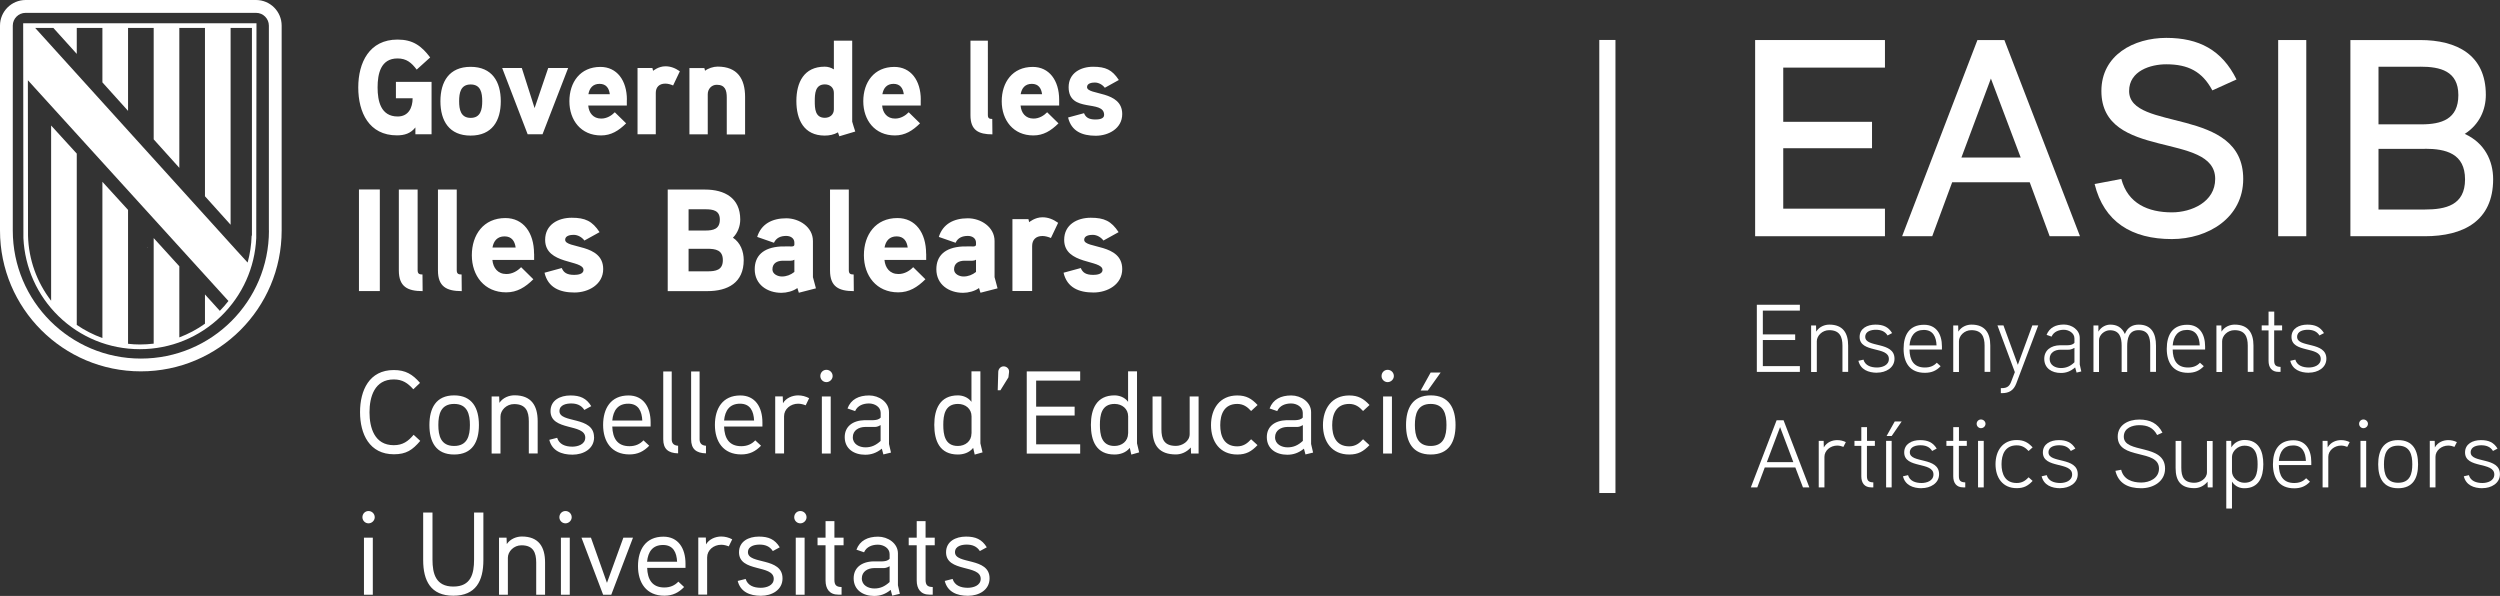 <?xml version="1.0" encoding="UTF-8"?>
<svg id="Capa_2" data-name="Capa 2" xmlns="http://www.w3.org/2000/svg" viewBox="0 0 324.69 77.4">
  <rect x="0" y="0" width="324.69" height="77.4" fill="#333333" stroke="none"/>
  <defs>
    <style>
      .cls-1 {
        fill: #fff;
      }
    </style>
  </defs>
  <g id="Capa_2-2" data-name="Capa 2">
    <g>
      <g>
        <g>
          <g>
            <path class="cls-1" d="M244.81,30.68h-16.86V5.2h16.86v3.58h-13.21v7.04h11.53v3.43h-11.53v7.85h13.21v3.58Z"/>
            <path class="cls-1" d="M270.14,30.68h-3.94l-2.59-7.01h-10.07l-2.59,7.01h-3.91l9.78-25.48h3.5l9.82,25.48ZM262.44,20.46l-3.87-10.26-3.83,10.26h7.7Z"/>
            <path class="cls-1" d="M282.08,31.05c-5.22,0-8.83-2.23-10.04-7.15l3.47-.66c.84,3.21,3.5,4.34,6.57,4.34,2.55,0,5.62-1.35,5.62-4.34,0-6.21-14.78-2.34-14.78-11.42,0-4.67,4.2-6.9,8.43-6.9s7.23,1.57,9.12,5.4l-3.14,1.42c-1.31-2.45-3.14-3.39-5.99-3.39-2.01,0-4.82.84-4.82,3.47,0,5.33,14.82,1.93,14.82,11.42,0,5.04-4.56,7.81-9.27,7.81Z"/>
            <path class="cls-1" d="M299.53,30.68h-3.65V5.2h3.65v25.48Z"/>
            <path class="cls-1" d="M314.93,30.68h-9.67V5.2h9.05c4.78,0,8.54,1.93,8.54,7.12,0,1.9-.8,3.83-2.74,5.07,2.59,1.17,3.69,3.5,3.69,5.88,0,5.44-3.87,7.41-8.87,7.41ZM314.35,8.67h-5.44v7.48h5.55c2.63,0,4.82-.66,4.82-3.8s-2.37-3.69-4.93-3.69ZM314.93,19.33h-6.02v7.88h6.02c2.7,0,5.22-.55,5.22-3.91s-2.48-3.98-5.22-3.98Z"/>
          </g>
          <g>
            <path class="cls-1" d="M233.76,48.3h-5.59v-8.72h5.59v.76h-4.81v3.09h4.2v.73h-4.2v3.39h4.81v.76Z"/>
            <path class="cls-1" d="M240.03,48.3h-.74v-3.41c0-1.15-.36-2.01-1.72-2.01-.92,0-1.61.74-1.61,1.44v3.99h-.74v-6.04h.64l.02.8c.41-.66,1.12-.91,1.71-.91,1.75,0,2.44,1.08,2.44,2.72v3.42Z"/>
            <path class="cls-1" d="M243.8,48.41c-1.16,0-2.16-.41-2.44-1.55l.66-.15c.22.77.97,1.02,1.76,1.02.64,0,1.54-.27,1.54-1.11,0-1.69-3.8-.72-3.8-2.86,0-1.11,1-1.6,2.06-1.6,1,0,1.67.29,2.16,1.1l-.59.31c-.34-.56-.9-.74-1.52-.74-.53,0-1.38.15-1.38.92,0,1.46,3.8.55,3.8,2.84,0,1.19-1.14,1.81-2.26,1.81Z"/>
            <path class="cls-1" d="M252.21,45.4h-4.21c.02,1.36.54,2.33,1.99,2.33.66,0,1.16-.2,1.55-.62l.5.45c-.54.58-1.17.86-2.05.86-1.94,0-2.76-1.31-2.76-3.12s.76-3.12,2.66-3.12c1.58,0,2.32,1.21,2.32,2.81v.42ZM251.51,44.86c-.04-1.1-.45-2.01-1.65-2.01s-1.76.8-1.86,2.01h3.51Z"/>
            <path class="cls-1" d="M258.49,48.3h-.74v-3.41c0-1.15-.36-2.01-1.72-2.01-.92,0-1.61.74-1.61,1.44v3.99h-.74v-6.04h.64l.02.8c.41-.66,1.12-.91,1.71-.91,1.75,0,2.44,1.08,2.44,2.72v3.42Z"/>
            <path class="cls-1" d="M264.72,42.26l-2.86,7.56c-.34.89-.94,1.24-1.84,1.24h-.16v-.65h.15c.7,0,1-.31,1.19-.83l.48-1.25-2.26-6.07h.78l1.87,5.12,1.88-5.12h.79Z"/>
            <path class="cls-1" d="M270.32,48.24l-.62.15-.19-.67c-.61.52-1.17.72-1.85.72-1.19,0-2.16-.62-2.16-1.84,0-1.1.85-1.74,2.06-1.76.12-.01.94,0,.94,0,.31-.01.66-.03.92-.31v-.58c0-.71-.75-1.12-1.38-1.12s-1.31.24-1.59.89l-.65-.23c.39-.95,1.19-1.34,2.26-1.34,1.01,0,2.05.69,2.05,1.74v3.44l.2.91ZM269.42,45.18c-.4.21-.55.24-.84.24h-.97c-.71,0-1.41.35-1.41,1.19s.76,1.19,1.46,1.19,1.24-.24,1.76-.75v-1.86Z"/>
            <path class="cls-1" d="M279.98,48.3h-.72v-3.42c0-1.01-.21-2-1.51-2s-1.48,1.14-1.48,2.09v3.34h-.72v-3.42c0-1.01-.24-2-1.52-2-.7,0-1.42.6-1.42,1.31v4.11h-.72v-6.04h.64v.8c.38-.66,1.05-.91,1.54-.91.84,0,1.5.33,1.9,1.22.35-.89,1.02-1.22,1.8-1.22,1.66,0,2.24,1.16,2.24,2.72v3.42Z"/>
            <path class="cls-1" d="M286.39,45.4h-4.21c.02,1.36.54,2.33,1.99,2.33.66,0,1.16-.2,1.55-.62l.5.45c-.54.58-1.17.86-2.05.86-1.94,0-2.76-1.31-2.76-3.12s.76-3.12,2.66-3.12c1.58,0,2.32,1.21,2.32,2.81v.42ZM285.69,44.86c-.04-1.1-.45-2.01-1.65-2.01s-1.76.8-1.86,2.01h3.51Z"/>
            <path class="cls-1" d="M292.67,48.3h-.74v-3.41c0-1.15-.36-2.01-1.72-2.01-.92,0-1.61.74-1.61,1.44v3.99h-.74v-6.04h.64l.02.8c.41-.66,1.12-.91,1.71-.91,1.75,0,2.44,1.08,2.44,2.72v3.42Z"/>
            <path class="cls-1" d="M296.38,42.91h-1.02v3.91c0,.61.22.81.83.83v.65h-.26c-.91,0-1.3-.6-1.3-1.44v-3.95h-.89v-.65h.89v-1.79h.74v1.79h1.02v.65Z"/>
            <path class="cls-1" d="M299.89,48.41c-1.16,0-2.16-.41-2.44-1.55l.66-.15c.22.77.97,1.02,1.76,1.02.64,0,1.54-.27,1.54-1.11,0-1.69-3.8-.72-3.8-2.86,0-1.11,1-1.6,2.06-1.6,1,0,1.67.29,2.16,1.1l-.59.31c-.34-.56-.9-.74-1.52-.74-.53,0-1.38.15-1.38.92,0,1.46,3.8.55,3.8,2.84,0,1.19-1.14,1.81-2.26,1.81Z"/>
            <path class="cls-1" d="M234.98,63.3h-.82l-.99-2.59h-3.97l-.97,2.59h-.84l3.35-8.72h.9l3.35,8.72ZM232.91,60.02l-1.72-4.55-1.72,4.55h3.45Z"/>
            <path class="cls-1" d="M239.42,58.04c-.25-.1-.54-.17-.81-.17-.88,0-1.66.64-1.66,1.46v3.97h-.74v-6.04h.64l.02.85c.39-.69,1.11-.95,1.74-.95.4,0,.76.09,1.12.26l-.31.61Z"/>
            <path class="cls-1" d="M243.49,57.91h-1.02v3.91c0,.61.22.81.83.83v.65h-.26c-.91,0-1.3-.6-1.3-1.44v-3.95h-.89v-.65h.89v-1.79h.74v1.79h1.02v.65Z"/>
            <path class="cls-1" d="M245.68,63.3h-.72v-6.04h.72v6.04ZM246.98,54.74l-1.3,1.89h-.66l1.06-1.89h.9Z"/>
            <path class="cls-1" d="M249.59,63.41c-1.16,0-2.16-.41-2.44-1.55l.66-.15c.22.77.97,1.02,1.76,1.02.64,0,1.54-.27,1.54-1.11,0-1.69-3.8-.72-3.8-2.86,0-1.11,1-1.6,2.06-1.6,1,0,1.67.29,2.16,1.1l-.59.31c-.34-.56-.9-.74-1.52-.74-.53,0-1.38.15-1.38.92,0,1.46,3.8.55,3.8,2.84,0,1.19-1.14,1.81-2.26,1.81Z"/>
            <path class="cls-1" d="M255.43,57.91h-1.02v3.91c0,.61.22.81.83.83v.65h-.26c-.91,0-1.3-.6-1.3-1.44v-3.95h-.89v-.65h.89v-1.79h.74v1.79h1.02v.65Z"/>
            <path class="cls-1" d="M257.28,55.61c-.31,0-.56-.26-.56-.57s.25-.56.56-.56.59.25.59.56-.26.57-.59.57ZM257.64,63.3h-.74v-6.04h.74v6.04Z"/>
            <path class="cls-1" d="M263.47,58.58c-.42-.45-.86-.74-1.55-.74-1.52,0-1.97,1.21-1.97,2.45s.45,2.44,1.97,2.44c.69,0,1.12-.29,1.55-.74l.52.47c-.61.65-1.15.94-2.07.94-1.84,0-2.75-1.38-2.75-3.11s.91-3.14,2.75-3.14c.92,0,1.47.31,2.07.95l-.52.47Z"/>
            <path class="cls-1" d="M267.6,63.41c-1.16,0-2.16-.41-2.44-1.55l.66-.15c.22.77.97,1.02,1.76,1.02.64,0,1.54-.27,1.54-1.11,0-1.69-3.8-.72-3.8-2.86,0-1.11,1-1.6,2.06-1.6,1,0,1.67.29,2.16,1.1l-.59.31c-.34-.56-.9-.74-1.52-.74-.53,0-1.38.15-1.38.92,0,1.46,3.8.55,3.8,2.84,0,1.19-1.14,1.81-2.26,1.81Z"/>
            <path class="cls-1" d="M278.1,63.41c-1.75,0-2.97-.65-3.36-2.26l.75-.14c.31,1.28,1.46,1.66,2.61,1.66,1.06,0,2.3-.55,2.3-1.81,0-2.6-5.36-1.08-5.36-4.15,0-1.54,1.39-2.22,2.8-2.22s2.39.49,3.01,1.7l-.69.31c-.5-.95-1.26-1.28-2.32-1.28-.86,0-2.01.34-2.01,1.49,0,2.26,5.36.85,5.36,4.15,0,1.66-1.51,2.55-3.09,2.55Z"/>
            <path class="cls-1" d="M287.37,63.3h-.64l-.02-.74c-.51.62-1.15.84-1.71.84-1.74,0-2.44-.92-2.44-2.61v-3.52h.74v3.49c0,1.17.34,1.94,1.71,1.94.7,0,1.62-.51,1.62-1.36v-4.06h.74v6.04Z"/>
            <path class="cls-1" d="M291.49,63.41c-.53,0-1.16-.17-1.61-.86v3.5h-.74v-8.79h.64l.02.84c.42-.71,1.14-.96,1.7-.96,1.89,0,2.45,1.49,2.45,3.15s-.58,3.12-2.46,3.12ZM291.49,57.88c-.86,0-1.61.74-1.61,1.46v1.89c0,.76.74,1.47,1.61,1.47,1.52,0,1.72-1.31,1.72-2.41s-.2-2.41-1.72-2.41Z"/>
            <path class="cls-1" d="M300.18,60.4h-4.21c.02,1.36.54,2.33,1.99,2.33.66,0,1.16-.2,1.55-.62l.5.45c-.54.58-1.17.86-2.05.86-1.94,0-2.76-1.31-2.76-3.12s.76-3.12,2.66-3.12c1.58,0,2.32,1.21,2.32,2.81v.42ZM299.48,59.86c-.04-1.1-.45-2.01-1.65-2.01s-1.76.8-1.86,2.01h3.51Z"/>
            <path class="cls-1" d="M304.86,58.04c-.25-.1-.54-.17-.81-.17-.88,0-1.66.64-1.66,1.46v3.97h-.74v-6.04h.64l.02.85c.39-.69,1.11-.95,1.74-.95.4,0,.76.09,1.12.26l-.31.61Z"/>
            <path class="cls-1" d="M306.95,55.61c-.31,0-.56-.26-.56-.57s.25-.56.56-.56.59.25.59.56-.26.57-.59.57ZM307.31,63.3h-.74v-6.04h.74v6.04Z"/>
            <path class="cls-1" d="M311.46,63.41c-1.94,0-2.59-1.35-2.59-3.11s.65-3.14,2.59-3.14,2.59,1.35,2.59,3.14-.66,3.11-2.59,3.11ZM311.46,57.88c-1.56,0-1.84,1.2-1.84,2.42s.28,2.4,1.84,2.4,1.84-1.19,1.84-2.4-.28-2.42-1.84-2.42Z"/>
            <path class="cls-1" d="M318.78,58.04c-.25-.1-.54-.17-.81-.17-.88,0-1.66.64-1.66,1.46v3.97h-.74v-6.04h.64l.02.85c.39-.69,1.11-.95,1.74-.95.4,0,.76.09,1.12.26l-.31.61Z"/>
            <path class="cls-1" d="M322.43,63.41c-1.16,0-2.16-.41-2.44-1.55l.66-.15c.22.77.97,1.02,1.76,1.02.64,0,1.54-.27,1.54-1.11,0-1.69-3.8-.72-3.8-2.86,0-1.11,1-1.6,2.06-1.6,1,0,1.67.29,2.16,1.1l-.59.31c-.34-.56-.9-.74-1.52-.74-.53,0-1.38.15-1.38.92,0,1.46,3.8.55,3.8,2.84,0,1.19-1.14,1.81-2.26,1.81Z"/>
          </g>
        </g>
        <rect class="cls-1" x="207.71" y="5.19" width="2.1" height="58.84"/>
      </g>
      <g id="Capa_1-2" data-name="Capa 1-2">
        <polygon class="cls-1" points="19.1 32.21 19.15 32.19 19.1 32.14 19.1 32.21"/>
        <g>
          <path class="cls-1" d="M51.42,10.63v2.13h2.17c0,1.23-.54,2.37-1.94,2.37-2.19,0-2.61-2-2.61-3.77s.4-3.77,2.59-3.77c1.17,0,1.82.56,2.49,1.45l1.75-1.58c-1.16-1.53-2.26-2.32-4.24-2.32-3.66,0-5.1,2.98-5.1,6.22s1.4,6.22,5.02,6.22c.97,0,1.78-.24,2.4-1.03v.89h2.1v-6.81h-4.63ZM65.04,13.15c0-2.56-1.14-4.47-3.92-4.47s-3.92,1.92-3.92,4.47,1.14,4.46,3.92,4.46,3.92-1.9,3.92-4.46M62.63,13.15c0,1.08-.21,2.16-1.5,2.16s-1.5-1.08-1.5-2.16.19-2.18,1.5-2.18,1.5,1.09,1.5,2.18M71.2,8.83l-1.77,5.21-1.66-5.21h-2.55l3.31,8.61h1.93l3.33-8.61h-2.59ZM81.42,12.96c0-2.52-1.3-4.27-3.44-4.27-2.63,0-4.03,2-4.03,4.46s1.5,4.44,4.11,4.44c1.31,0,2.29-.61,3.26-1.57l-1.47-1.44c-.42.43-1.03.82-1.77.82-1.03,0-1.6-.73-1.68-1.69h5.01v-.76h0ZM76.42,12.23c.14-.8.59-1.34,1.45-1.34s1.23.57,1.33,1.34h-2.79.01ZM88.31,9.27c-.61-.43-1.21-.66-1.89-.66-.91,0-1.6.59-1.6.59l-.09-.37h-1.93v8.61h2.37v-5.38c0-.73.44-1.2,1.24-1.2.34,0,.68.1,1.01.24l.87-1.83h.02ZM96.77,12.6c0-2.38-1.01-3.95-3.57-3.95-.56,0-1.24.23-1.63.54l-.09-.35h-1.94v8.61h2.38v-5.21c0-.68.49-1.23,1.17-1.23,1.09,0,1.3.72,1.3,1.66v4.79h2.38v-4.85h-.01.01ZM111.08,17.09c-.04-.12-.4-1.23-.4-1.29V5.28h-2.38v3.73c-.39-.24-.77-.35-1.19-.35-2.7,0-3.68,2.05-3.68,4.46s.97,4.49,3.68,4.49c.59,0,1.21-.12,1.72-.42l.18.51,2.08-.62h-.01ZM108.3,14.2c0,.68-.51,1.1-1.17,1.1-1.28,0-1.31-1.22-1.31-2.16s.04-2.18,1.31-2.18c.67,0,1.17.42,1.17,1.1v2.13h0ZM119.59,12.96c0-2.52-1.3-4.27-3.44-4.27-2.63,0-4.03,2-4.03,4.46s1.5,4.44,4.11,4.44c1.31,0,2.29-.61,3.26-1.57l-1.47-1.44c-.42.43-1.03.82-1.77.82-1.03,0-1.6-.73-1.68-1.69h5.01v-.76h0ZM114.6,12.23c.14-.8.59-1.34,1.45-1.34s1.23.57,1.33,1.34h-2.79.01ZM128.87,15.45c-.4,0-.57-.1-.57-.52V5.28h-2.26v9.69c0,1.95,1.05,2.48,2.85,2.48l-.02-1.99h0ZM137.56,12.96c0-2.52-1.3-4.27-3.43-4.27-2.63,0-4.03,2-4.03,4.46s1.5,4.44,4.11,4.44c1.31,0,2.29-.61,3.26-1.57l-1.47-1.44c-.42.43-1.03.82-1.77.82-1.03,0-1.6-.73-1.68-1.69h5.01v-.76h0ZM132.56,12.23c.14-.8.59-1.34,1.45-1.34s1.23.57,1.33,1.34h-2.79,0ZM145.75,14.81c0-3.1-4.57-2.4-4.57-3.5,0-.51.65-.59,1.01-.59.51,0,1,.28,1.3.68l1.82-1.01c-.87-1.33-1.72-1.72-3.34-1.72s-3.18.82-3.18,2.65c0,3.43,4.61,1.55,4.61,3.61,0,.53-.73.59-1.12.59-.89,0-1.28-.29-1.49-.82l-2.07.56c.42,1.79,1.84,2.37,3.59,2.37,1.66,0,3.44-.94,3.44-2.81"/>
          <path class="cls-1" d="M49.33,24.61h-2.71v13.19h2.71v-13.19ZM54.86,35.65c-.43,0-.62-.11-.62-.57v-10.46h-2.44v10.51c0,2.11,1.14,2.68,3.09,2.68l-.02-2.16h-.01ZM59.94,35.65c-.43,0-.62-.11-.62-.57v-10.46h-2.44v10.51c0,2.11,1.14,2.68,3.09,2.68l-.02-2.16h-.01ZM69.36,32.95c0-2.74-1.4-4.63-3.72-4.63-2.84,0-4.36,2.17-4.36,4.83s1.63,4.82,4.46,4.82c1.42,0,2.48-.66,3.53-1.7l-1.59-1.57c-.45.47-1.12.89-1.91.89-1.12,0-1.72-.79-1.82-1.83h5.42v-.81h0ZM63.96,32.15c.15-.87.64-1.45,1.57-1.45s1.33.62,1.44,1.45h-3.01ZM78.34,34.94c0-3.36-4.94-2.61-4.94-3.8,0-.55.7-.64,1.1-.64.55,0,1.08.31,1.4.74l1.97-1.09c-.95-1.44-1.86-1.87-3.62-1.87s-3.45.89-3.45,2.87c0,3.27,4.98,2.55,4.98,3.91,0,.57-.79.64-1.21.64-.97,0-1.38-.32-1.61-.89l-2.24.61c.45,1.94,1.99,2.57,3.89,2.57,1.8,0,3.73-1.03,3.73-3.05M96.59,33.78c0-1.14-.43-2.27-1.4-2.91.62-.61.95-1.49.95-2.36,0-2.8-2.03-3.89-4.57-3.89h-4.85v13.19h5.15c2.67,0,4.72-1.1,4.72-4.03M93.49,28.52c0,1.23-.85,1.42-1.88,1.42h-2.18v-2.76h2.18c1,0,1.88.15,1.88,1.34M93.88,33.79c0,1.3-.93,1.45-2.01,1.45h-2.44v-2.93h2.44c1.08,0,2.01.17,2.01,1.47M105.58,36.04v-4.74c0-1.82-1.78-2.95-3.47-2.95-1.8,0-3.24.72-3.77,2.42l2.18.76c.29-.64.87-.89,1.59-.89.59,0,1.06.32,1.06.87v.26c0,.11-.07.23-.32.24,0,0-.79-.02-1.42,0-2.37.13-3.41,1.27-3.41,2.96,0,1.99,1.63,3.06,3.47,3.06.68,0,1.52-.21,2.07-.62l.19.61,2.22-.57-.38-1.42h-.01ZM103.17,35.32c-.48.38-1.02.59-1.63.59-.51,0-1.22-.3-1.22-.92,0-.81.61-1.11,1.31-1.13h1.06c.19,0,.34-.04.48-.13v1.6h0ZM110.86,35.65c-.43,0-.62-.11-.62-.57v-10.46h-2.44v10.51c0,2.11,1.14,2.68,3.09,2.68l-.02-2.16h0ZM120.28,32.95c0-2.74-1.4-4.63-3.72-4.63-2.84,0-4.36,2.17-4.36,4.83s1.63,4.82,4.46,4.82c1.42,0,2.48-.66,3.53-1.7l-1.59-1.57c-.45.47-1.12.89-1.91.89-1.12,0-1.72-.79-1.82-1.83h5.42v-.81h0ZM114.88,32.15c.15-.87.65-1.45,1.57-1.45s1.33.62,1.44,1.45h-3.01ZM129.17,36.04v-4.74c0-1.82-1.78-2.95-3.47-2.95-1.8,0-3.24.72-3.77,2.42l2.18.76c.28-.64.87-.89,1.59-.89.59,0,1.06.32,1.06.87v.26c0,.11-.07.23-.32.24,0,0-.79-.02-1.42,0-2.37.13-3.41,1.27-3.41,2.96,0,1.99,1.63,3.06,3.47,3.06.68,0,1.52-.21,2.07-.62l.19.61,2.22-.57-.38-1.42h0ZM126.76,35.32c-.48.38-1.02.59-1.63.59-.51,0-1.22-.3-1.22-.92,0-.81.61-1.11,1.31-1.13h1.06c.19,0,.34-.04.48-.13v1.6h0ZM137.43,28.94c-.67-.47-1.31-.72-2.05-.72-.98,0-1.72.64-1.72.64l-.09-.4h-2.08v9.33h2.56v-5.84c0-.79.47-1.3,1.34-1.3.36,0,.74.11,1.1.26l.94-1.98h0ZM145.75,34.94c0-3.36-4.94-2.61-4.94-3.8,0-.55.7-.64,1.1-.64.55,0,1.08.31,1.4.74l1.97-1.09c-.95-1.44-1.86-1.87-3.62-1.87s-3.45.89-3.45,2.87c0,3.27,4.98,2.55,4.98,3.91,0,.57-.79.64-1.21.64-.97,0-1.38-.32-1.61-.89l-2.24.61c.45,1.94,1.99,2.57,3.89,2.57,1.8,0,3.73-1.03,3.73-3.05"/>
          <path class="cls-1" d="M128.52,75.11c0-2.78-4.49-1.77-4.49-3.39,0-.84.95-.99,1.52-.99.7,0,1.31.21,1.71.84l.9-.49c-.64-1.04-1.45-1.39-2.7-1.39-1.34,0-2.59.62-2.59,2.04,0,2.63,4.5,1.57,4.5,3.44,0,.9-.99,1.17-1.68,1.17-.93,0-1.71-.31-1.97-1.15l-1.02.26c.35,1.42,1.57,1.93,3.01,1.93s2.81-.76,2.81-2.26M121.4,69.83h-1.19v-2.15h-1.15v2.15h-1.04v.99h1.04v4.58c0,1.06.51,1.83,1.65,1.83h.43v-.99c-.67-.01-.93-.24-.93-.93v-4.49h1.19v-1h0ZM115.53,75.6c-.6.55-1.19.83-1.97.83s-1.63-.4-1.63-1.31.79-1.33,1.59-1.34h1.13c.31,0,.47-.01.89-.24v2.08-.02ZM116.62,76v-4.13c0-1.31-1.31-2.17-2.57-2.17-1.34,0-2.37.49-2.82,1.69l.99.34c.32-.73,1.07-.99,1.8-.99s1.52.45,1.52,1.22v.61c-.26.29-.61.32-.95.34,0,0-.92-.01-1.15,0-1.59.04-2.57.86-2.57,2.2,0,1.51,1.21,2.29,2.66,2.29.78,0,1.47-.23,2.15-.79l.2.75.99-.24-.25-1.11h0ZM109.56,69.83h-1.19v-2.15h-1.15v2.15h-1.04v.99h1.04v4.58c0,1.06.5,1.83,1.65,1.83h.43v-.99c-.67-.01-.93-.24-.93-.93v-4.49h1.19v-1h0ZM104.5,69.83h-1.15v7.41h1.15v-7.41ZM104.75,67.18c0-.46-.37-.81-.81-.81s-.79.35-.79.81c0,.43.35.79.79.79s.81-.37.81-.79M101.63,75.11c0-2.78-4.49-1.77-4.49-3.39,0-.84.95-.99,1.52-.99.7,0,1.31.21,1.71.84l.9-.49c-.64-1.04-1.45-1.39-2.71-1.39-1.34,0-2.58.62-2.58,2.04,0,2.63,4.51,1.57,4.51,3.44,0,.9-.99,1.17-1.68,1.17-.94,0-1.71-.31-1.97-1.15l-1.03.26c.35,1.42,1.58,1.93,3.01,1.93s2.81-.76,2.81-2.26M95.11,70.05c-.46-.24-.93-.37-1.44-.37-.76,0-1.59.35-1.97,1.02l-.03-.89h-.98v7.41h1.15v-4.83c0-.94.84-1.64,1.83-1.64.34,0,.67.09.98.21l.45-.92h.01ZM84.04,72.96c.12-1.31.73-2.18,2.07-2.18s1.77.98,1.83,2.18h-3.9ZM89.03,73.2c0-2-.95-3.5-2.87-3.5-2.31,0-3.3,1.69-3.3,3.83s1.07,3.84,3.42,3.84c1.08,0,1.86-.4,2.57-1.13l-.75-.7c-.45.49-1.06.76-1.82.76-1.59,0-2.18-1.06-2.23-2.55h4.98v-.54h0ZM80.96,69.83l-2.13,5.87-2.08-5.87h-1.23l2.81,7.41h1.06l2.82-7.41h-1.25ZM74,69.83h-1.15v7.41h1.15v-7.41ZM74.25,67.18c0-.46-.37-.81-.81-.81s-.79.35-.79.81c0,.43.35.79.79.79s.81-.37.81-.79M70.79,73.04c0-2.03-.84-3.36-3.01-3.36-.67,0-1.48.28-1.96.98l-.03-.83h-.98v7.41h1.15v-4.8c0-.81.76-1.62,1.77-1.62,1.53,0,1.91.95,1.91,2.25v4.17h1.15v-4.2ZM62.79,66.57h-1.22v6.11c0,1.83-.4,3.5-2.69,3.5s-2.71-1.68-2.71-3.5v-6.11h-1.21v6.17c0,2.68.98,4.63,3.91,4.63s3.91-1.91,3.91-4.63v-6.17h0ZM48.42,69.83h-1.15v7.41h1.15v-7.41ZM48.67,67.18c0-.46-.37-.81-.81-.81s-.79.35-.79.81c0,.43.35.79.79.79s.81-.37.81-.79"/>
          <path class="cls-1" d="M185.81,48.38l-1.3,2.34h.93l1.67-2.34h-1.3,0ZM187.86,55.2c0,1.38-.32,2.72-2.05,2.72s-2.05-1.34-2.05-2.72.31-2.74,2.05-2.74,2.05,1.36,2.05,2.74M189.04,55.2c0-2.18-.86-3.85-3.22-3.85s-3.21,1.67-3.21,3.85.84,3.83,3.21,3.83,3.22-1.64,3.22-3.83M180.78,51.49h-1.15v7.41h1.15v-7.41ZM181.03,48.84c0-.46-.37-.81-.81-.81s-.79.35-.79.81c0,.43.35.79.79.79s.81-.37.81-.79M177.86,52.59c-.76-.81-1.45-1.23-2.63-1.23-2.26,0-3.41,1.71-3.41,3.85s1.15,3.82,3.41,3.82c1.17,0,1.85-.4,2.63-1.22l-.83-.76c-.49.54-1.01.92-1.8.92-1.73,0-2.21-1.36-2.21-2.75s.49-2.76,2.21-2.76c.79,0,1.31.38,1.8.92l.83-.77v-.02ZM169.2,57.27c-.6.55-1.19.83-1.97.83s-1.63-.4-1.63-1.31.79-1.33,1.59-1.34h1.13c.31,0,.47,0,.89-.24v2.08-.02ZM170.28,57.66v-4.13c0-1.31-1.31-2.17-2.57-2.17-1.34,0-2.37.49-2.82,1.69l.99.34c.32-.73,1.07-.99,1.8-.99s1.52.44,1.52,1.22v.61c-.26.29-.61.32-.95.34,0,0-.92,0-1.15,0-1.59.05-2.57.86-2.57,2.2,0,1.52,1.2,2.29,2.66,2.29.78,0,1.47-.23,2.16-.79l.2.75.99-.24-.26-1.12h0ZM163.32,52.59c-.76-.81-1.45-1.23-2.63-1.23-2.26,0-3.41,1.71-3.41,3.85s1.15,3.82,3.41,3.82c1.17,0,1.85-.4,2.63-1.22l-.83-.76c-.49.54-1.01.92-1.8.92-1.73,0-2.21-1.36-2.21-2.75s.49-2.76,2.21-2.76c.79,0,1.31.38,1.8.92l.83-.77v-.02ZM155.66,51.49h-1.15v4.89c0,.95-.98,1.53-1.78,1.53-1.53,0-1.89-.86-1.89-2.17v-4.25h-1.15v4.31c0,2.08.9,3.22,3.03,3.22.62,0,1.34-.24,1.94-.9l.03.78h.98v-7.41h-.01ZM146.51,56.3c0,1.01-.81,1.62-1.77,1.62-1.69,0-1.89-1.49-1.89-2.74s.2-2.72,1.91-2.72c.97,0,1.76.63,1.76,1.62v2.22h0ZM147.95,58.76s-.28-1.16-.28-1.18v-9.35h-1.16v3.96c-.44-.62-1.19-.84-1.76-.84-2.32,0-3.07,1.76-3.07,3.83s.7,3.85,3.06,3.85c.7,0,1.47-.21,1.99-.86l.2.87,1.03-.29h0ZM140.29,57.71h-5.72v-3.74h5v-1.15h-5v-3.39h5.72v-1.19h-6.94v10.67h6.94v-1.19h0ZM131.05,48.26c.03-.37-.32-.68-.7-.68s-.68.32-.7.7l-.07,2.41h.35l1.04-1.68.09-.75h0ZM126.17,56.3c0,1.01-.81,1.62-1.77,1.62-1.69,0-1.89-1.49-1.89-2.74s.2-2.72,1.91-2.72c.97,0,1.76.63,1.76,1.62v2.22h-.01ZM127.61,58.76s-.28-1.16-.28-1.18v-9.35h-1.16v3.96c-.45-.62-1.19-.84-1.76-.84-2.32,0-3.07,1.76-3.07,3.83s.7,3.85,3.06,3.85c.7,0,1.47-.21,1.99-.86l.2.87,1.03-.29h0ZM114.37,57.27c-.6.55-1.19.83-1.97.83s-1.64-.4-1.64-1.31.79-1.33,1.59-1.34h1.13c.31,0,.47,0,.89-.24v2.08h0v-.02ZM115.46,57.66v-4.13c0-1.31-1.31-2.17-2.57-2.17-1.34,0-2.37.49-2.82,1.69l.99.34c.32-.73,1.07-.99,1.8-.99s1.52.44,1.52,1.22v.61c-.26.29-.61.32-.95.34,0,0-.92,0-1.15,0-1.59.05-2.57.86-2.57,2.2,0,1.52,1.2,2.29,2.66,2.29.78,0,1.47-.23,2.16-.79l.2.75.99-.24-.26-1.12ZM107.89,51.49h-1.15v7.41h1.15v-7.41ZM108.14,48.84c0-.46-.37-.81-.81-.81s-.79.35-.79.81c0,.43.35.79.79.79s.81-.37.81-.79M105.1,51.72c-.46-.24-.93-.37-1.44-.37-.76,0-1.59.35-1.97,1.02l-.03-.89h-.98v7.41h1.15v-4.83c0-.93.84-1.63,1.83-1.63.34,0,.67.09.98.21l.45-.93h.01ZM94.04,54.62c.12-1.31.73-2.19,2.07-2.19s1.77.98,1.83,2.19h-3.9ZM99.02,54.86c0-2-.95-3.5-2.87-3.5-2.3,0-3.3,1.69-3.3,3.83s1.07,3.83,3.42,3.83c1.09,0,1.86-.4,2.57-1.13l-.75-.7c-.45.49-1.06.76-1.82.76-1.59,0-2.18-1.05-2.23-2.55h4.98v-.54h0ZM91.67,57.89c-.62-.04-.81-.41-.81-.84v-8.81h-1.1v8.81c0,1.25.64,1.8,1.93,1.83v-.99h-.02ZM88.05,57.89c-.63-.04-.81-.41-.81-.84v-8.81h-1.1v8.81c0,1.25.64,1.8,1.93,1.83v-.99h-.02ZM79.52,54.62c.12-1.31.73-2.19,2.07-2.19s1.77.98,1.83,2.19h-3.9ZM84.5,54.86c0-2-.95-3.5-2.87-3.5-2.31,0-3.3,1.69-3.3,3.83s1.07,3.83,3.42,3.83c1.08,0,1.86-.4,2.57-1.13l-.75-.7c-.45.49-1.06.76-1.82.76-1.59,0-2.18-1.05-2.23-2.55h4.98v-.54h0ZM77.15,56.78c0-2.78-4.49-1.77-4.49-3.39,0-.84.95-.99,1.52-.99.7,0,1.31.21,1.71.84l.9-.49c-.64-1.04-1.45-1.39-2.7-1.39-1.34,0-2.59.62-2.59,2.03,0,2.63,4.51,1.58,4.51,3.44,0,.9-.99,1.18-1.68,1.18-.93,0-1.71-.31-1.97-1.15l-1.02.26c.35,1.42,1.57,1.93,3.01,1.93s2.81-.76,2.81-2.26M69.83,54.7c0-2.04-.84-3.36-3.01-3.36-.67,0-1.49.28-1.96.98l-.03-.83h-.98v7.41h1.15v-4.8c0-.81.76-1.62,1.77-1.62,1.53,0,1.91.95,1.91,2.24v4.17h1.15v-4.2h0ZM61.03,55.2c0,1.38-.32,2.72-2.05,2.72s-2.05-1.34-2.05-2.72.31-2.74,2.05-2.74,2.05,1.36,2.05,2.74M62.2,55.2c0-2.18-.86-3.85-3.22-3.85s-3.21,1.67-3.21,3.85.84,3.83,3.21,3.83,3.22-1.64,3.22-3.83M53.71,56.48c-.7.83-1.39,1.34-2.57,1.34-2.51,0-3.15-2.28-3.15-4.27s.64-4.27,3.15-4.27c1.16,0,1.83.49,2.54,1.28l.87-.83c-.97-1.12-1.88-1.67-3.41-1.67-3.18,0-4.38,2.63-4.38,5.47s1.22,5.47,4.4,5.47c1.6,0,2.41-.55,3.42-1.74l-.87-.8v.02Z"/>
          <path class="cls-1" d="M34.93,29.94c0,9.19-7.44,16.63-16.63,16.63S1.66,39.12,1.66,29.94V3.33c0-.92.75-1.66,1.66-1.66h29.94c.92,0,1.66.75,1.66,1.66v26.61h0ZM33.26,0H3.33C1.49,0,0,1.49,0,3.33v26.61c0,10.1,8.19,18.29,18.29,18.29s18.29-8.19,18.29-18.29V3.33c0-1.84-1.49-3.33-3.33-3.33"/>
          <path class="cls-1" d="M32.68,30.6c-.03,1.2-.21,2.37-.52,3.5l-1.38-1.51L4.57,3.63h2.36l3.04,3.37v-3.37h3.33v7.07l3.33,3.7V3.63h3.33v14.47l3.33,3.7V3.63h3.33v21.86l3.33,3.7V3.63h2.77v26.97h-.04ZM3.63,10.43c2.91,3.2,25.62,28.21,25.63,28.21l.41.45c-.35.45-.72.87-1.12,1.28l-1.93-2.13v3.8c-1.03.74-2.15,1.33-3.33,1.78v-9.24l-3.33-3.66v13.71c-.59.07-1.19.11-1.79.11-.52,0-1.03-.03-1.54-.09v-17.39l-3.33-3.65v20.29c-1.17-.42-2.29-.99-3.33-1.7v-22.25l-3.33-3.65v22.76c-1.86-2.42-2.92-5.35-3-8.45l-.02-20.18h.01ZM33.32,3.02H3.01l.03,27.9c.18,3.84,1.79,7.43,4.55,10.13,2.84,2.77,6.6,4.3,10.57,4.3s7.73-1.53,10.57-4.3c2.76-2.7,4.37-6.28,4.55-10.13l.03-27.9h.01Z"/>
        </g>
      </g>
    </g>
  </g>
</svg>